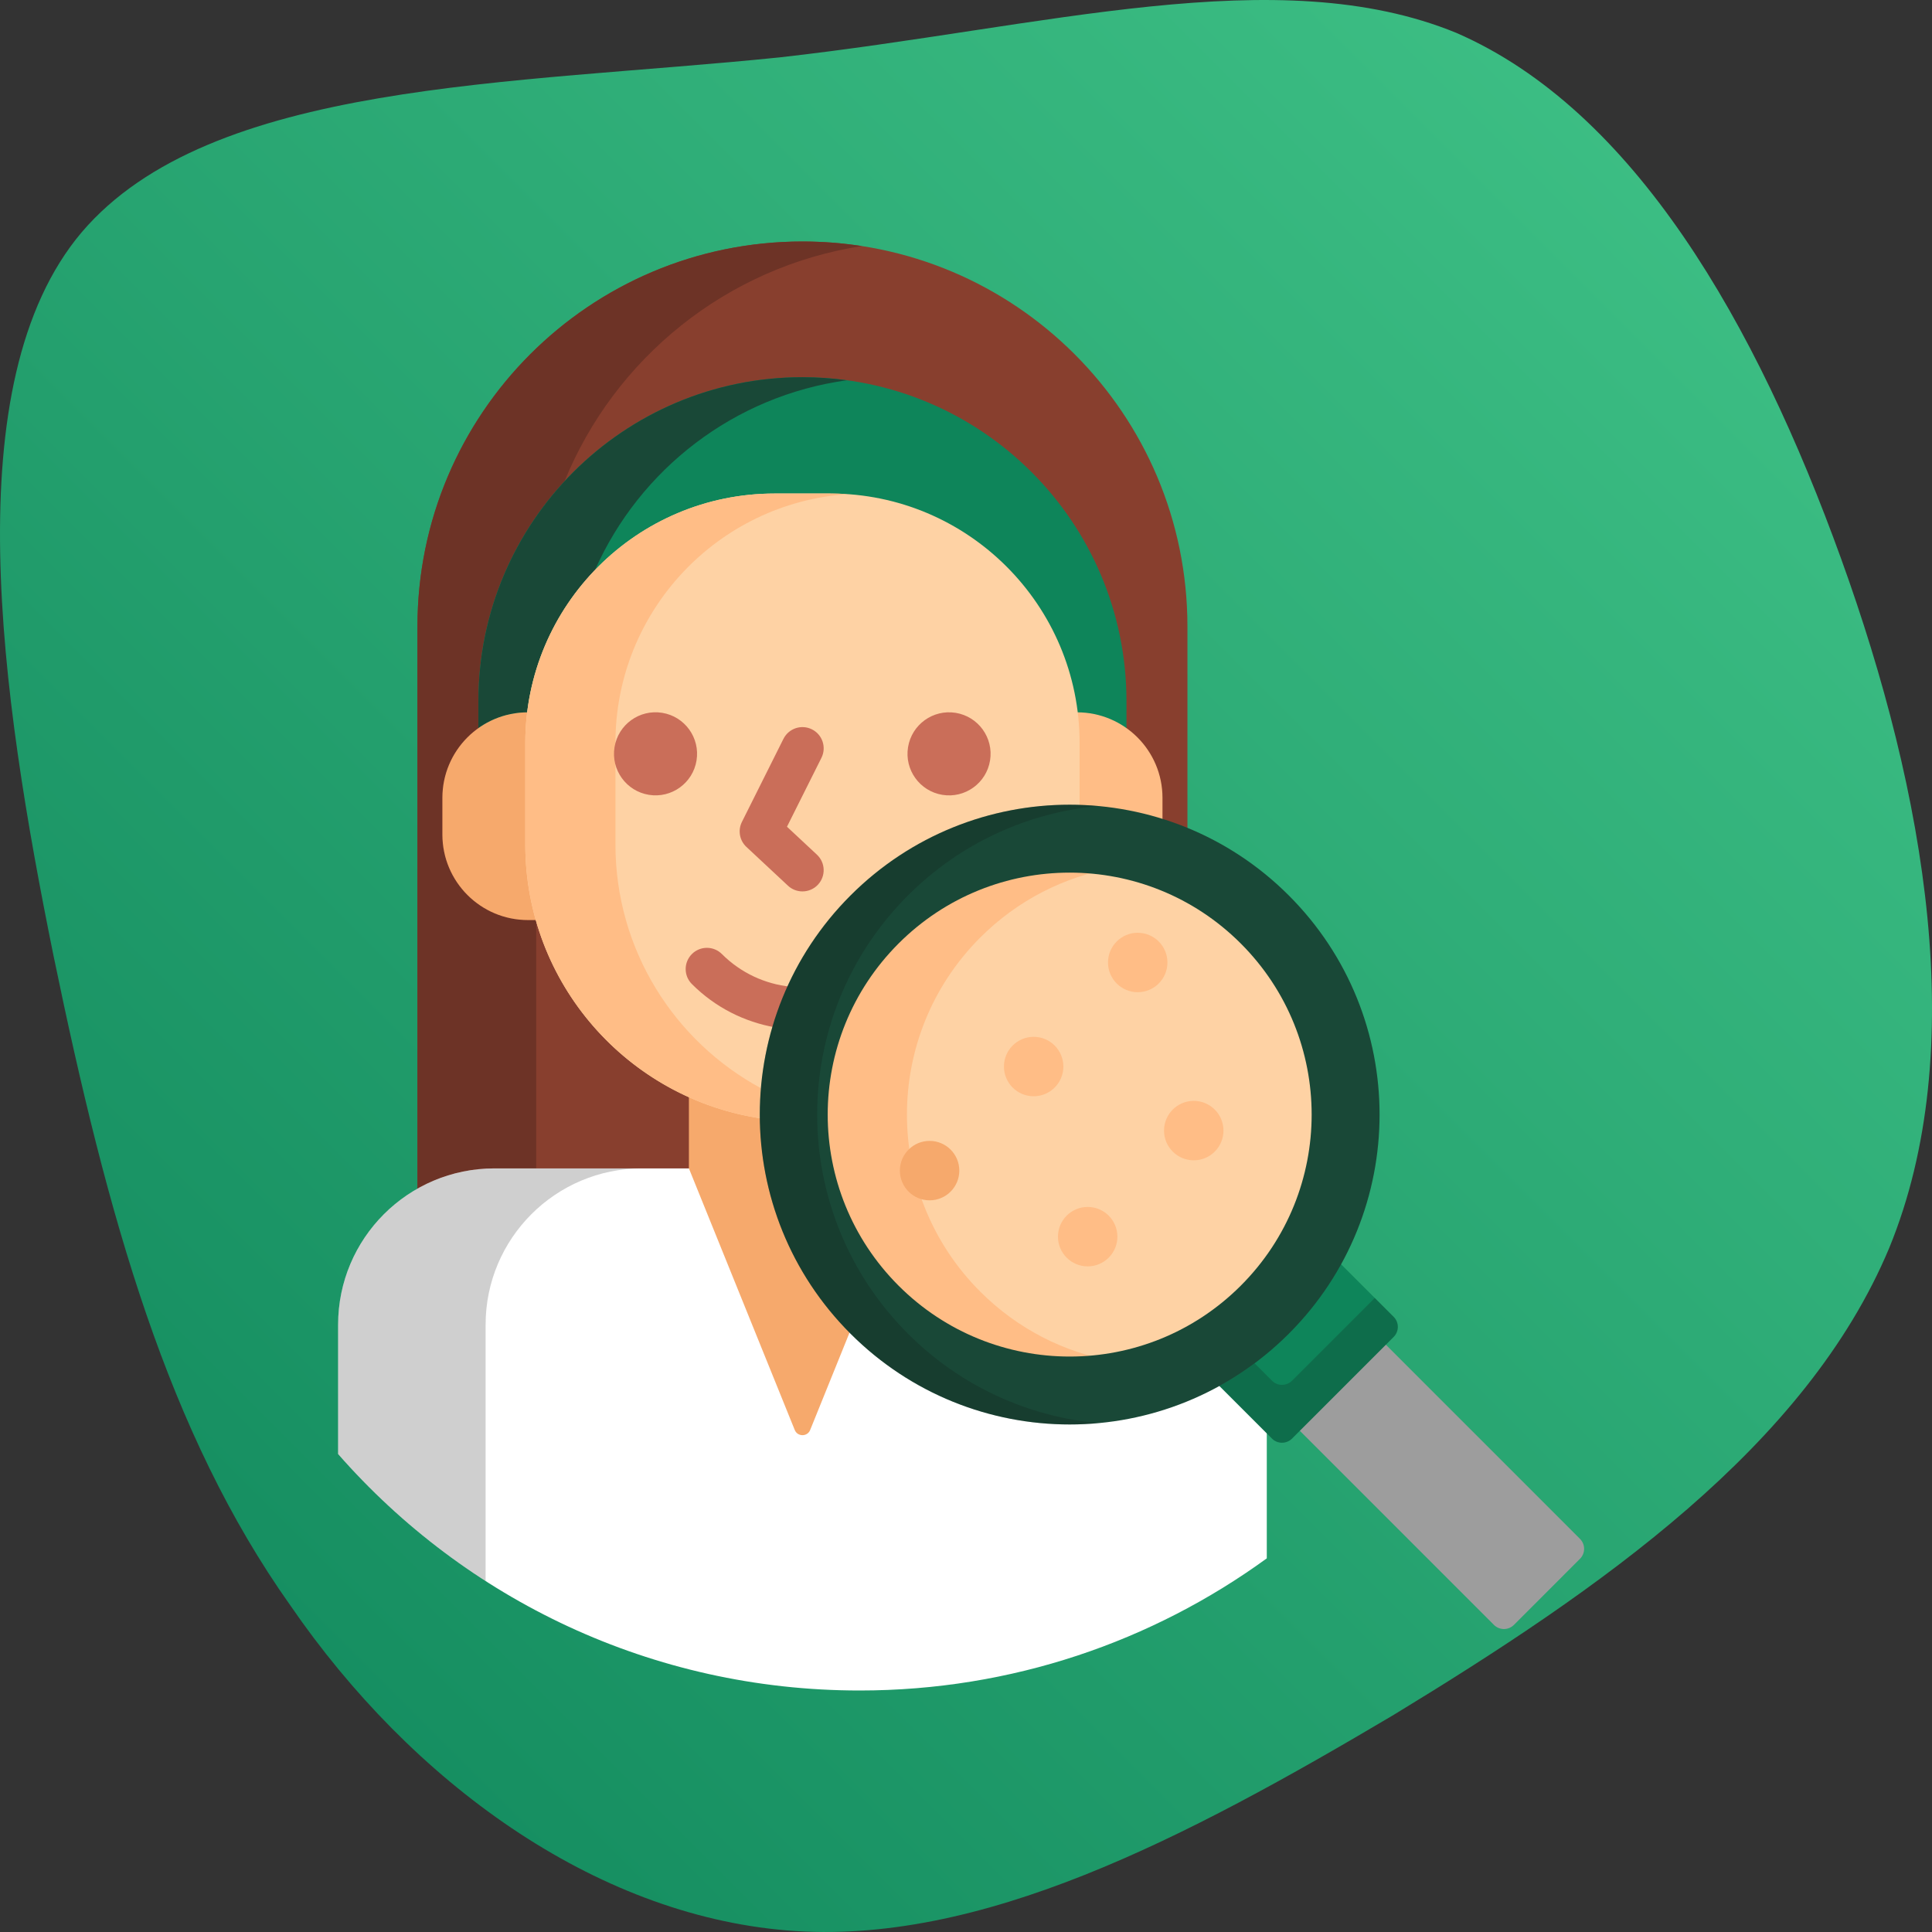 <?xml version="1.0" encoding="UTF-8"?> <svg xmlns="http://www.w3.org/2000/svg" width="80" height="80" viewBox="0 0 80 80" fill="none"><rect x="0" y="0" width="80" height="80" fill="#333333" stroke="none"/><path d="M32.581 79.934C24.588 79.27 17.048 73.793 12.023 66.478C6.956 59.332 4.461 50.45 2.215 39.569C0.026 28.79 -1.872 15.843 3.377 9.624C8.726 3.339 21.207 3.51 32.282 2.376C43.3 1.139 52.896 -1.673 60.301 1.36C67.665 4.561 72.723 13.404 76.24 23.145C79.758 32.887 81.578 43.492 78.233 51.665C74.789 59.906 66.238 65.817 57.698 71.016C49.101 76.112 40.573 80.599 32.581 79.934Z" fill="url(#paint0_linear_1697_1478)"></path><path d="M65.423 63.72L57.303 55.599L53.74 59.162L61.86 67.283C62.089 67.512 62.46 67.512 62.689 67.283L65.423 64.548C65.652 64.319 65.652 63.948 65.423 63.72Z" fill="#9D9D9D"></path><path d="M31.578 46.152C31.578 42.756 32.901 39.563 35.302 37.162C37.704 34.76 40.897 33.438 44.293 33.438C45.994 33.438 47.644 33.769 49.169 34.402V25.942C49.169 17.137 42.032 10 33.228 10C24.423 10 17.286 17.137 17.286 25.942V49.359C18.224 48.813 19.312 48.498 20.474 48.498H31.794C31.652 47.732 31.578 46.948 31.578 46.152Z" fill="#883F2E"></path><path d="M20.474 48.381H22.203V38.097H21.86C19.905 38.097 18.319 36.511 18.319 34.556V33.037C18.319 31.846 18.908 30.793 19.81 30.151V29.037C19.81 25.521 21.163 22.321 23.377 19.928C25.453 14.834 30.089 11.056 35.686 10.189C34.885 10.065 34.064 10 33.228 10C24.423 10 17.286 17.137 17.286 25.942V49.221C18.227 48.688 19.314 48.381 20.474 48.381Z" fill="#6D3326"></path><path d="M21.86 29.613H21.934C22.507 24.523 26.837 20.553 32.078 20.553H34.377C39.617 20.553 43.948 24.523 44.521 29.613H44.595C45.363 29.613 46.073 29.867 46.645 30.297V29.037C46.645 21.627 40.638 15.619 33.227 15.619C25.817 15.619 19.81 21.627 19.81 29.037V30.297C20.382 29.867 21.092 29.613 21.86 29.613Z" fill="#0E855A"></path><path d="M21.829 29.497C22.107 27.219 23.127 25.17 24.64 23.6C26.489 19.435 30.395 16.387 35.069 15.746C34.467 15.663 33.852 15.619 33.228 15.619C25.817 15.619 19.81 21.627 19.81 29.037V30.151C20.381 29.744 21.076 29.503 21.829 29.497Z" fill="#194837"></path><path d="M44.293 58.867C40.897 58.867 37.704 57.545 35.302 55.143C33.435 53.276 32.22 50.929 31.772 48.381H20.474C16.898 48.381 14 51.28 14 54.855V60.208C19.262 66.21 26.985 70 35.595 70C41.895 70 47.721 67.969 52.455 64.528V55.902C50.17 57.821 47.312 58.867 44.293 58.867Z" fill="white"></path><path d="M14 60.208C15.776 62.233 17.832 64.008 20.108 65.469V54.855C20.108 51.28 23.007 48.381 26.582 48.381H20.474C16.898 48.381 14 51.28 14 54.855V60.208Z" fill="#0F0F0F" fill-opacity="0.2"></path><path d="M31.579 46.202C30.505 46.045 29.48 45.738 28.526 45.302V48.381L32.909 59.213C33.025 59.499 33.431 59.499 33.547 59.213L35.225 55.064C32.884 52.684 31.591 49.543 31.579 46.202Z" fill="#F6A96C"></path><path d="M21.869 34.963V30.763C21.869 30.334 21.895 29.911 21.947 29.496H21.86C19.905 29.496 18.319 31.081 18.319 33.037V34.556C18.319 36.511 19.904 38.097 21.86 38.097H22.309C22.022 37.101 21.869 36.05 21.869 34.963Z" fill="#F6A96C"></path><path d="M44.587 33.441C45.808 33.469 47 33.668 48.136 34.027V33.037C48.136 31.081 46.551 29.496 44.595 29.496H44.508C44.56 29.911 44.587 30.334 44.587 30.763V33.441Z" fill="#FFBD86"></path><path d="M31.578 46.152C31.578 42.756 32.901 39.563 35.302 37.162C37.704 34.76 40.897 33.438 44.293 33.438C44.43 33.438 44.567 33.44 44.704 33.445V30.763C44.704 25.059 40.08 20.436 34.377 20.436H32.078C26.375 20.436 21.751 25.059 21.751 30.763V34.963C21.751 40.741 26.023 45.522 31.58 46.321C31.579 46.265 31.578 46.209 31.578 46.152Z" fill="#FED2A4"></path><path d="M31.508 45.06C27.922 43.119 25.484 39.327 25.484 34.963V30.763C25.484 25.301 29.725 20.83 35.094 20.461C34.857 20.445 34.618 20.436 34.377 20.436H32.078C26.375 20.436 21.751 25.06 21.751 30.763V34.963C21.751 40.701 25.962 45.455 31.463 46.304C31.458 45.889 31.473 45.474 31.508 45.06Z" fill="#FFBD86"></path><path d="M28.842 31.489C28.994 30.552 28.357 29.668 27.419 29.516C26.481 29.364 25.598 30.001 25.446 30.939C25.294 31.876 25.931 32.76 26.869 32.912C27.806 33.064 28.69 32.427 28.842 31.489Z" fill="#CA6E59"></path><path d="M40.996 31.49C41.148 30.552 40.511 29.669 39.573 29.517C38.635 29.365 37.752 30.002 37.6 30.94C37.448 31.877 38.085 32.761 39.023 32.913C39.96 33.065 40.844 32.428 40.996 31.49Z" fill="#CA6E59"></path><path d="M32.727 40.857C31.691 40.747 30.685 40.297 29.892 39.505C29.549 39.162 28.993 39.162 28.65 39.505C28.306 39.848 28.306 40.405 28.65 40.748C29.623 41.722 30.833 42.318 32.097 42.541C32.266 41.964 32.477 41.402 32.727 40.857Z" fill="#CA6E59"></path><path d="M33.227 36.911C33.013 36.911 32.797 36.833 32.628 36.675L30.908 35.07C30.623 34.804 30.547 34.383 30.721 34.034L32.441 30.594C32.659 30.16 33.186 29.983 33.621 30.201C34.055 30.418 34.231 30.945 34.014 31.38L32.587 34.233L33.827 35.39C34.182 35.721 34.201 36.277 33.87 36.632C33.697 36.818 33.462 36.911 33.227 36.911Z" fill="#CA6E59"></path><path d="M57.709 54.529L55.447 52.267C54.873 53.31 54.149 54.278 53.284 55.143C52.419 56.008 51.451 56.732 50.408 57.306L52.67 59.569C52.899 59.797 53.27 59.797 53.499 59.569L57.709 55.358C57.938 55.129 57.938 54.758 57.709 54.529Z" fill="#0E855A"></path><path d="M57.709 54.529L56.925 53.746L53.499 57.172C53.27 57.401 52.899 57.401 52.67 57.172L51.949 56.451C51.481 56.8 50.994 57.114 50.492 57.391L52.67 59.569C52.899 59.797 53.27 59.797 53.499 59.569L57.709 55.358C57.938 55.129 57.938 54.758 57.709 54.529Z" fill="#0F0F0F" fill-opacity="0.2"></path><path d="M44.293 56.523C50.021 56.523 54.664 51.88 54.664 46.152C54.664 40.425 50.021 35.781 44.293 35.781C38.565 35.781 33.922 40.425 33.922 46.152C33.922 51.88 38.565 56.523 44.293 56.523Z" fill="#FED2A4"></path><path d="M40.592 53.486C36.542 49.436 36.542 42.869 40.592 38.819C42.153 37.258 44.089 36.301 46.109 35.943C42.888 35.373 39.449 36.33 36.959 38.819C32.909 42.869 32.909 49.436 36.959 53.486C39.449 55.975 42.888 56.932 46.109 56.361C44.089 56.004 42.154 55.047 40.592 53.486Z" fill="#FFBD86"></path><path d="M38.493 49.703C39.172 49.703 39.723 49.152 39.723 48.472C39.723 47.793 39.172 47.242 38.493 47.242C37.813 47.242 37.262 47.793 37.262 48.472C37.262 49.152 37.813 49.703 38.493 49.703Z" fill="#F6A96C"></path><path d="M42.801 45.394C43.481 45.394 44.032 44.843 44.032 44.164C44.032 43.484 43.481 42.933 42.801 42.933C42.122 42.933 41.571 43.484 41.571 44.164C41.571 44.843 42.122 45.394 42.801 45.394Z" fill="#FFBD86"></path><path d="M47.11 41.085C47.79 41.085 48.341 40.534 48.341 39.855C48.341 39.175 47.79 38.624 47.11 38.624C46.431 38.624 45.88 39.175 45.88 39.855C45.88 40.534 46.431 41.085 47.11 41.085Z" fill="#FFBD86"></path><path d="M45.039 52.438C45.718 52.438 46.269 51.887 46.269 51.207C46.269 50.528 45.718 49.977 45.039 49.977C44.359 49.977 43.808 50.528 43.808 51.207C43.808 51.887 44.359 52.438 45.039 52.438Z" fill="#FFBD86"></path><path d="M49.431 48.046C50.11 48.046 50.661 47.495 50.661 46.815C50.661 46.136 50.11 45.585 49.431 45.585C48.751 45.585 48.2 46.136 48.2 46.815C48.2 47.495 48.751 48.046 49.431 48.046Z" fill="#FFBD86"></path><path d="M35.219 37.079C30.208 42.09 30.208 50.215 35.219 55.226C40.23 60.237 48.355 60.237 53.367 55.226C58.378 50.215 58.378 42.09 53.367 37.079C48.355 32.068 40.23 32.068 35.219 37.079ZM51.378 53.237C47.465 57.15 41.121 57.15 37.208 53.237C33.295 49.324 33.295 42.98 37.208 39.068C41.121 35.155 47.465 35.155 51.378 39.068C55.291 42.98 55.291 49.324 51.378 53.237Z" fill="#194837"></path><path d="M37.596 55.226C32.584 50.215 32.584 42.09 37.596 37.079C39.799 34.876 42.604 33.642 45.481 33.376C41.813 33.036 38.028 34.271 35.219 37.079C30.208 42.09 30.208 50.215 35.219 55.226C38.028 58.034 41.813 59.268 45.481 58.929C42.604 58.663 39.799 57.429 37.596 55.226Z" fill="#0F0F0F" fill-opacity="0.2"></path><defs><linearGradient id="paint0_linear_1697_1478" x1="0" y1="80" x2="80" y2="0" gradientUnits="userSpaceOnUse"><stop stop-color="#0E855A"></stop><stop offset="1" stop-color="#42C589"></stop></linearGradient></defs></svg> 